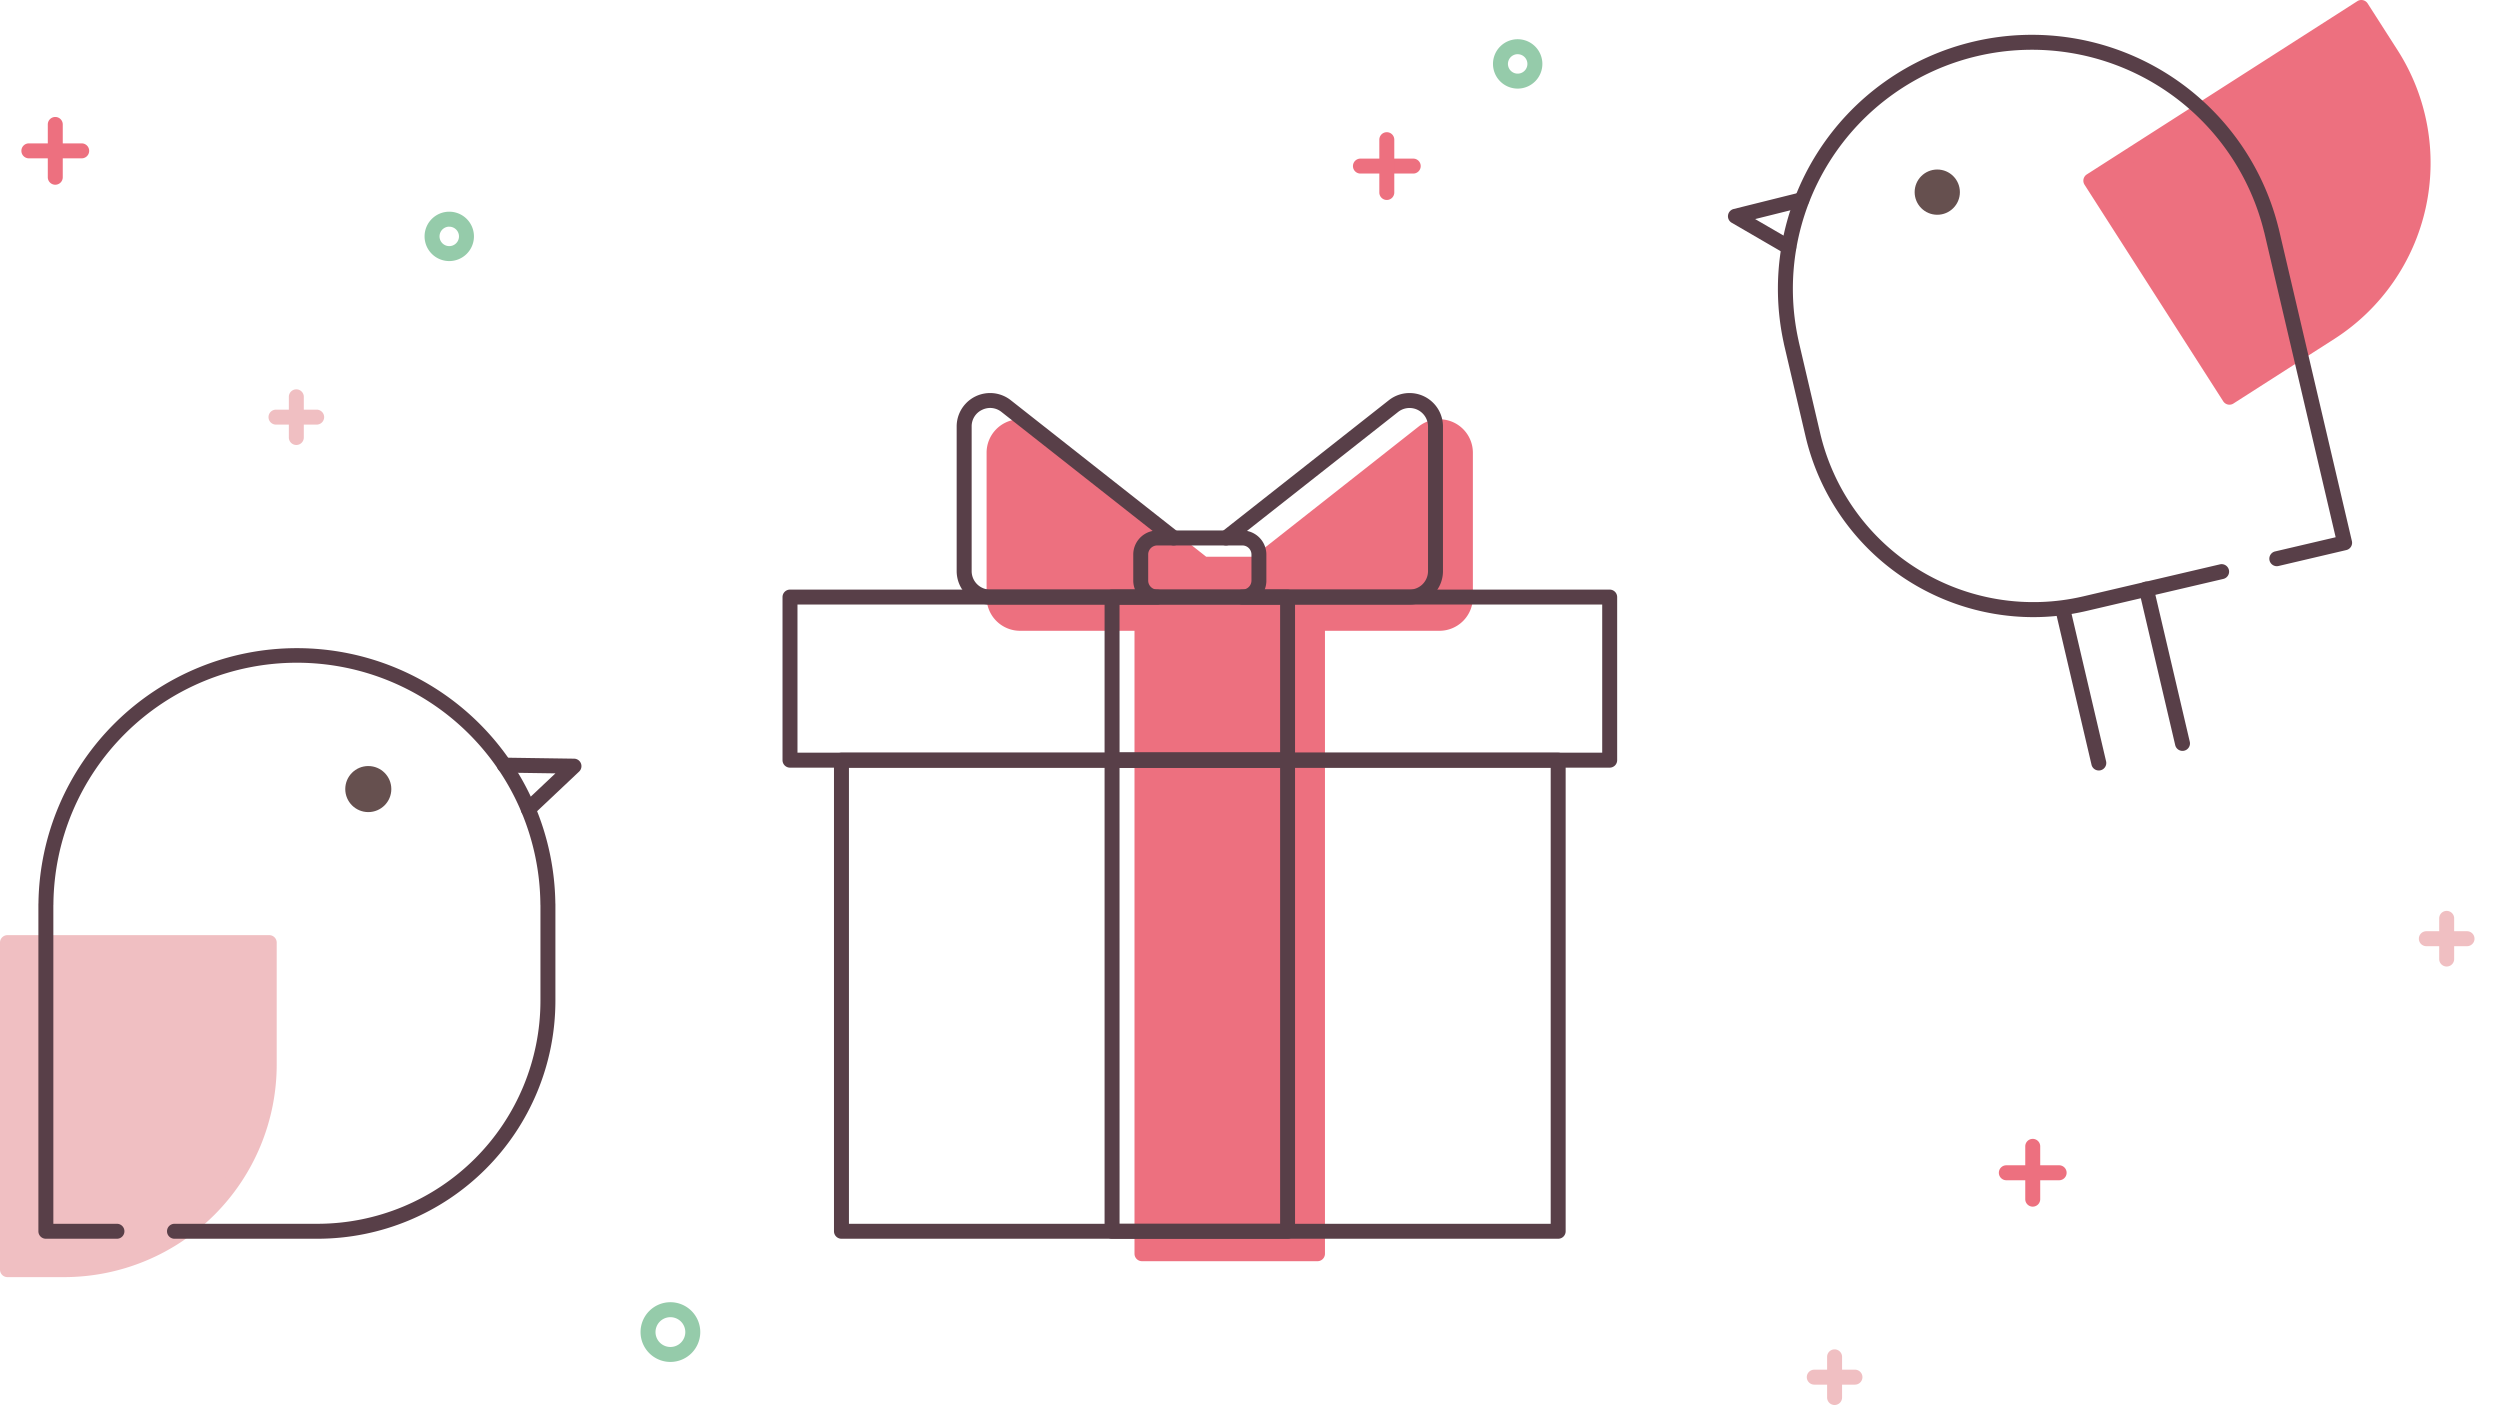 <svg xmlns="http://www.w3.org/2000/svg" width="334.165" height="187.801" viewBox="0 0 334.165 187.801"><defs><style>.a{fill:#ed707f;}.b{fill:#f0bfc2;}.c{fill:#583f48;}.d{fill:#66504f;}.e{fill:#95cbaa;}</style></defs><g transform="translate(-638.456 -3192.921)"><path class="a" d="M791.1,3298.531V3360.5h23.46v-83.767H791.1Z"/><path class="a" d="M814.563,3361.5H791.1a1,1,0,0,1-1-1V3276.73a1,1,0,0,1,1-1h23.459a1,1,0,0,1,1,1V3360.5A1,1,0,0,1,814.563,3361.5Zm-22.459-2h21.459V3277.73H792.1Z"/><path class="a" d="M828.718,3250.709l-22.388,17.628h-6.993l-22.388-17.628a3.469,3.469,0,0,0-5.615,2.725v19.335a3.469,3.469,0,0,0,3.469,3.469h56.061a3.469,3.469,0,0,0,3.469-3.469v-19.335A3.469,3.469,0,0,0,828.718,3250.709Z"/><path class="a" d="M830.864,3277.237H774.8a4.474,4.474,0,0,1-4.47-4.468v-19.334a4.468,4.468,0,0,1,7.234-3.511l22.116,17.413h6.3l22.116-17.414h0a4.469,4.469,0,0,1,7.234,3.512v19.334A4.474,4.474,0,0,1,830.864,3277.237Zm-56.05-26.28a2.5,2.5,0,0,0-1.09.256,2.423,2.423,0,0,0-1.39,2.222v19.334a2.472,2.472,0,0,0,2.47,2.468h56.06a2.472,2.472,0,0,0,2.469-2.468v-19.334a2.469,2.469,0,0,0-4-1.94l-22.388,17.628a1,1,0,0,1-.618.214h-6.992a.993.993,0,0,1-.618-.214L776.331,3251.5A2.439,2.439,0,0,0,774.814,3250.957Z"/><path class="b" d="M0,0H34.987a0,0,0,0,1,0,0V16.316a27.4,27.4,0,0,1-27.4,27.4H0a0,0,0,0,1,0,0V0A0,0,0,0,1,0,0Z" transform="translate(639.456 3318.917)"/><path class="b" d="M647.047,3363.629h-7.591a1,1,0,0,1-1-1v-43.712a1,1,0,0,1,1-1h34.987a1,1,0,0,1,1,1v16.315A28.428,28.428,0,0,1,647.047,3363.629Zm-6.591-2h6.591a26.427,26.427,0,0,0,26.4-26.4v-15.315H640.456Z"/><path class="c" d="M709.074,3302.085a1,1,0,0,1-.686-1.728l4.308-4.063-6.845-.1a1,1,0,0,1-.985-1.014,1.017,1.017,0,0,1,1.015-.986l9.309.135a1,1,0,0,1,.672,1.728l-6.1,5.755A1,1,0,0,1,709.074,3302.085Z"/><path class="c" d="M680.908,3358.5H661.78a1,1,0,0,1,0-2h19.128a29.82,29.82,0,0,0,29.787-29.787v-12.8a.888.888,0,0,1-.008-.116,32.547,32.547,0,0,0-65.092,0,.876.876,0,0,1-.008.116V3356.5h8.5a1,1,0,0,1,0,2h-9.5a1,1,0,0,1-1-1v-43.713a1.045,1.045,0,0,1,.009-.137,34.548,34.548,0,0,1,69.09,0,1,1,0,0,1,.009.135v12.926A31.824,31.824,0,0,1,680.908,3358.5Z"/><circle class="d" cx="3.078" cy="3.078" r="3.078" transform="translate(684.606 3295.315)"/><line class="a" x1="7.058" transform="translate(820.296 3215.121)"/><path class="a" d="M827.353,3216.121H820.3a1,1,0,0,1,0-2h7.057a1,1,0,0,1,0,2Z"/><line class="a" y2="7.058" transform="translate(823.825 3211.592)"/><path class="a" d="M823.825,3219.65a1,1,0,0,1-1-1v-7.058a1,1,0,0,1,2,0v7.058A1,1,0,0,1,823.825,3219.65Z"/><line class="a" x1="7.058" transform="translate(642.315 3213.085)"/><path class="a" d="M649.374,3214.085h-7.059a1,1,0,0,1,0-2h7.059a1,1,0,0,1,0,2Z"/><line class="a" y2="7.058" transform="translate(645.845 3209.556)"/><path class="a" d="M645.845,3217.614a1,1,0,0,1-1-1v-7.058a1,1,0,0,1,2,0v7.058A1,1,0,0,1,645.845,3217.614Z"/><line class="a" x1="7.058" transform="translate(906.634 3349.679)"/><path class="a" d="M913.692,3350.68h-7.057a1,1,0,0,1,0-2h7.057a1,1,0,0,1,0,2Z"/><line class="a" y2="7.058" transform="translate(910.163 3346.15)"/><path class="a" d="M910.164,3354.209a1,1,0,0,1-1-1v-7.059a1,1,0,0,1,2,0v7.059A1,1,0,0,1,910.164,3354.209Z"/><line class="b" x1="5.436" transform="translate(675.347 3248.677)"/><path class="b" d="M680.783,3249.677h-5.436a1,1,0,0,1,0-2h5.436a1,1,0,0,1,0,2Z"/><line class="b" y2="5.436" transform="translate(678.065 3245.959)"/><path class="b" d="M678.065,3252.4a1,1,0,0,1-1-1v-5.437a1,1,0,0,1,2,0v5.437A1,1,0,0,1,678.065,3252.4Z"/><line class="b" x1="5.436" transform="translate(962.776 3318.394)"/><path class="b" d="M968.213,3319.394h-5.437a1,1,0,0,1,0-2h5.437a1,1,0,0,1,0,2Z"/><line class="b" y2="5.436" transform="translate(965.494 3315.676)"/><path class="b" d="M965.494,3322.112a1,1,0,0,1-1-1v-5.436a1,1,0,0,1,2,0v5.436A1,1,0,0,1,965.494,3322.112Z"/><line class="b" x1="5.436" transform="translate(880.959 3377.004)"/><path class="b" d="M886.4,3378h-5.436a1,1,0,0,1,0-2H886.4a1,1,0,0,1,0,2Z"/><line class="b" y2="5.436" transform="translate(883.677 3374.286)"/><path class="b" d="M883.678,3380.722a1,1,0,0,1-1-1v-5.436a1,1,0,0,1,2,0v5.436A1,1,0,0,1,883.678,3380.722Z"/><path class="e" d="M728.068,3374.965a3.991,3.991,0,1,1,3.99-3.99A3.995,3.995,0,0,1,728.068,3374.965Zm0-5.981a1.991,1.991,0,1,0,1.99,1.991A1.993,1.993,0,0,0,728.068,3368.984Z"/><path class="e" d="M841.318,3204.764a3.3,3.3,0,1,1,3.3-3.3A3.3,3.3,0,0,1,841.318,3204.764Zm0-4.6a1.3,1.3,0,1,0,1.3,1.3A1.3,1.3,0,0,0,841.318,3200.167Z"/><path class="e" d="M698.507,3227.818a3.3,3.3,0,1,1,3.3-3.3A3.3,3.3,0,0,1,698.507,3227.818Zm0-4.6a1.3,1.3,0,1,0,1.3,1.3A1.3,1.3,0,0,0,698.507,3223.223Z"/><path class="a" d="M0,0H7.455a26.91,26.91,0,0,1,26.91,26.91V42.935a0,0,0,0,1,0,0H0a0,0,0,0,1,0,0V0A0,0,0,0,1,0,0Z" transform="matrix(0.539, 0.842, -0.842, 0.539, 954.089, 3193.922)"/><path class="a" d="M936.465,3247.016a1,1,0,0,1-.843-.461l-18.532-28.94a1,1,0,0,1,.3-1.381l36.158-23.154a1,1,0,0,1,1.381.3l4.02,6.278a27.94,27.94,0,0,1-8.452,38.554l-13.5,8.642A.987.987,0,0,1,936.465,3247.016Zm-17.152-29.637,17.453,27.255,12.655-8.1a25.909,25.909,0,0,0,7.846-35.792l-3.481-5.435Z"/><path class="c" d="M877.547,3226.968a.991.991,0,0,1-.5-.136l-7.123-4.138a1,1,0,0,1,.259-1.835l8.874-2.213a1,1,0,0,1,.484,1.941l-6.482,1.616,4.992,2.9a1,1,0,0,1-.5,1.864Z"/><path class="c" d="M910.222,3275.411a31.293,31.293,0,0,1-30.416-24.122l-2.894-12.361a.958.958,0,0,1-.022-.129A33.952,33.952,0,0,1,943,3223.323a1.246,1.246,0,0,1,.037.123l9.788,41.8a1,1,0,0,1-.745,1.2L943,3268.579a1,1,0,0,1-.456-1.947l8.109-1.9-9.534-40.715c-.012-.035-.022-.069-.031-.1a31.952,31.952,0,0,0-62.218,14.567,1.1,1.1,0,0,1,.019.109l2.866,12.246a29.273,29.273,0,0,0,35.136,21.8l18.292-4.283a1,1,0,0,1,.456,1.948l-18.292,4.282A31.187,31.187,0,0,1,910.222,3275.411Z"/><circle class="d" cx="3.024" cy="3.024" r="3.024" transform="translate(894.379 3215.58)"/><path class="c" d="M930.181,3293.29a1,1,0,0,1-.973-.772l-4.825-20.608a1,1,0,1,1,1.947-.455l4.825,20.608a1,1,0,0,1-.746,1.2A1.044,1.044,0,0,1,930.181,3293.29Z"/><path class="c" d="M918.993,3295.91a1,1,0,0,1-.973-.772l-4.825-20.609a1,1,0,1,1,1.947-.455l4.826,20.609a1,1,0,0,1-.746,1.2A1.075,1.075,0,0,1,918.993,3295.91Z"/><path class="c" d="M853.616,3295.53H744.052a1,1,0,0,1-1-1v-21.8a1,1,0,0,1,1-1H853.616a1,1,0,0,1,1,1v21.8A1,1,0,0,1,853.616,3295.53Zm-108.564-2H852.616v-19.8H745.052Z"/><path class="c" d="M846.731,3358.5h-95.8a1,1,0,0,1-1-1V3294.53a1,1,0,0,1,1-1h95.8a1,1,0,0,1,1,1V3357.5A1,1,0,0,1,846.731,3358.5Zm-94.8-2h93.8V3295.53h-93.8Z"/><path class="c" d="M810.563,3358.5H787.1a1,1,0,0,1-1-1V3294.53a1,1,0,0,1,1-1h23.459a1,1,0,0,1,1,1V3357.5A1,1,0,0,1,810.563,3358.5Zm-22.459-2h21.459V3295.53H788.1Z"/><path class="c" d="M810.563,3295.53H787.1a1,1,0,0,1-1-1v-21.8a1,1,0,0,1,1-1h23.459a1,1,0,0,1,1,1v21.8A1,1,0,0,1,810.563,3295.53Zm-22.459-2h21.459v-19.8H788.1Z"/><path class="c" d="M826.864,3273.73H804.52a1,1,0,0,1,0-2,1.213,1.213,0,0,0,1.213-1.211v-3.477a1.214,1.214,0,0,0-1.213-1.212h-2.19a1,1,0,0,1-.618-1.786l22.387-17.628h0a4.469,4.469,0,0,1,7.234,3.512v19.334A4.473,4.473,0,0,1,826.864,3273.73Zm-19.368-2h19.368a2.471,2.471,0,0,0,2.469-2.468v-19.334a2.469,2.469,0,0,0-4-1.94l-20.2,15.9a3.217,3.217,0,0,1,2.593,3.152v3.477A3.191,3.191,0,0,1,807.5,3271.73Z"/><path class="c" d="M793.146,3273.73H770.8a4.474,4.474,0,0,1-4.47-4.468v-19.334a4.468,4.468,0,0,1,7.234-3.511l22.388,17.627a1,1,0,0,1-.618,1.786h-2.192a1.214,1.214,0,0,0-1.212,1.212v3.477a1.213,1.213,0,0,0,1.212,1.211,1,1,0,0,1,0,2Zm-22.332-26.28a2.5,2.5,0,0,0-1.09.256,2.423,2.423,0,0,0-1.39,2.222v19.334a2.472,2.472,0,0,0,2.47,2.468h19.368a3.173,3.173,0,0,1-.238-1.211v-3.477a3.218,3.218,0,0,1,2.593-3.152l-20.2-15.9A2.441,2.441,0,0,0,770.814,3247.45Z"/><path class="c" d="M802.33,3265.83h-6.992a1,1,0,0,1,0-2h6.992a1,1,0,0,1,0,2Z"/></g></svg>